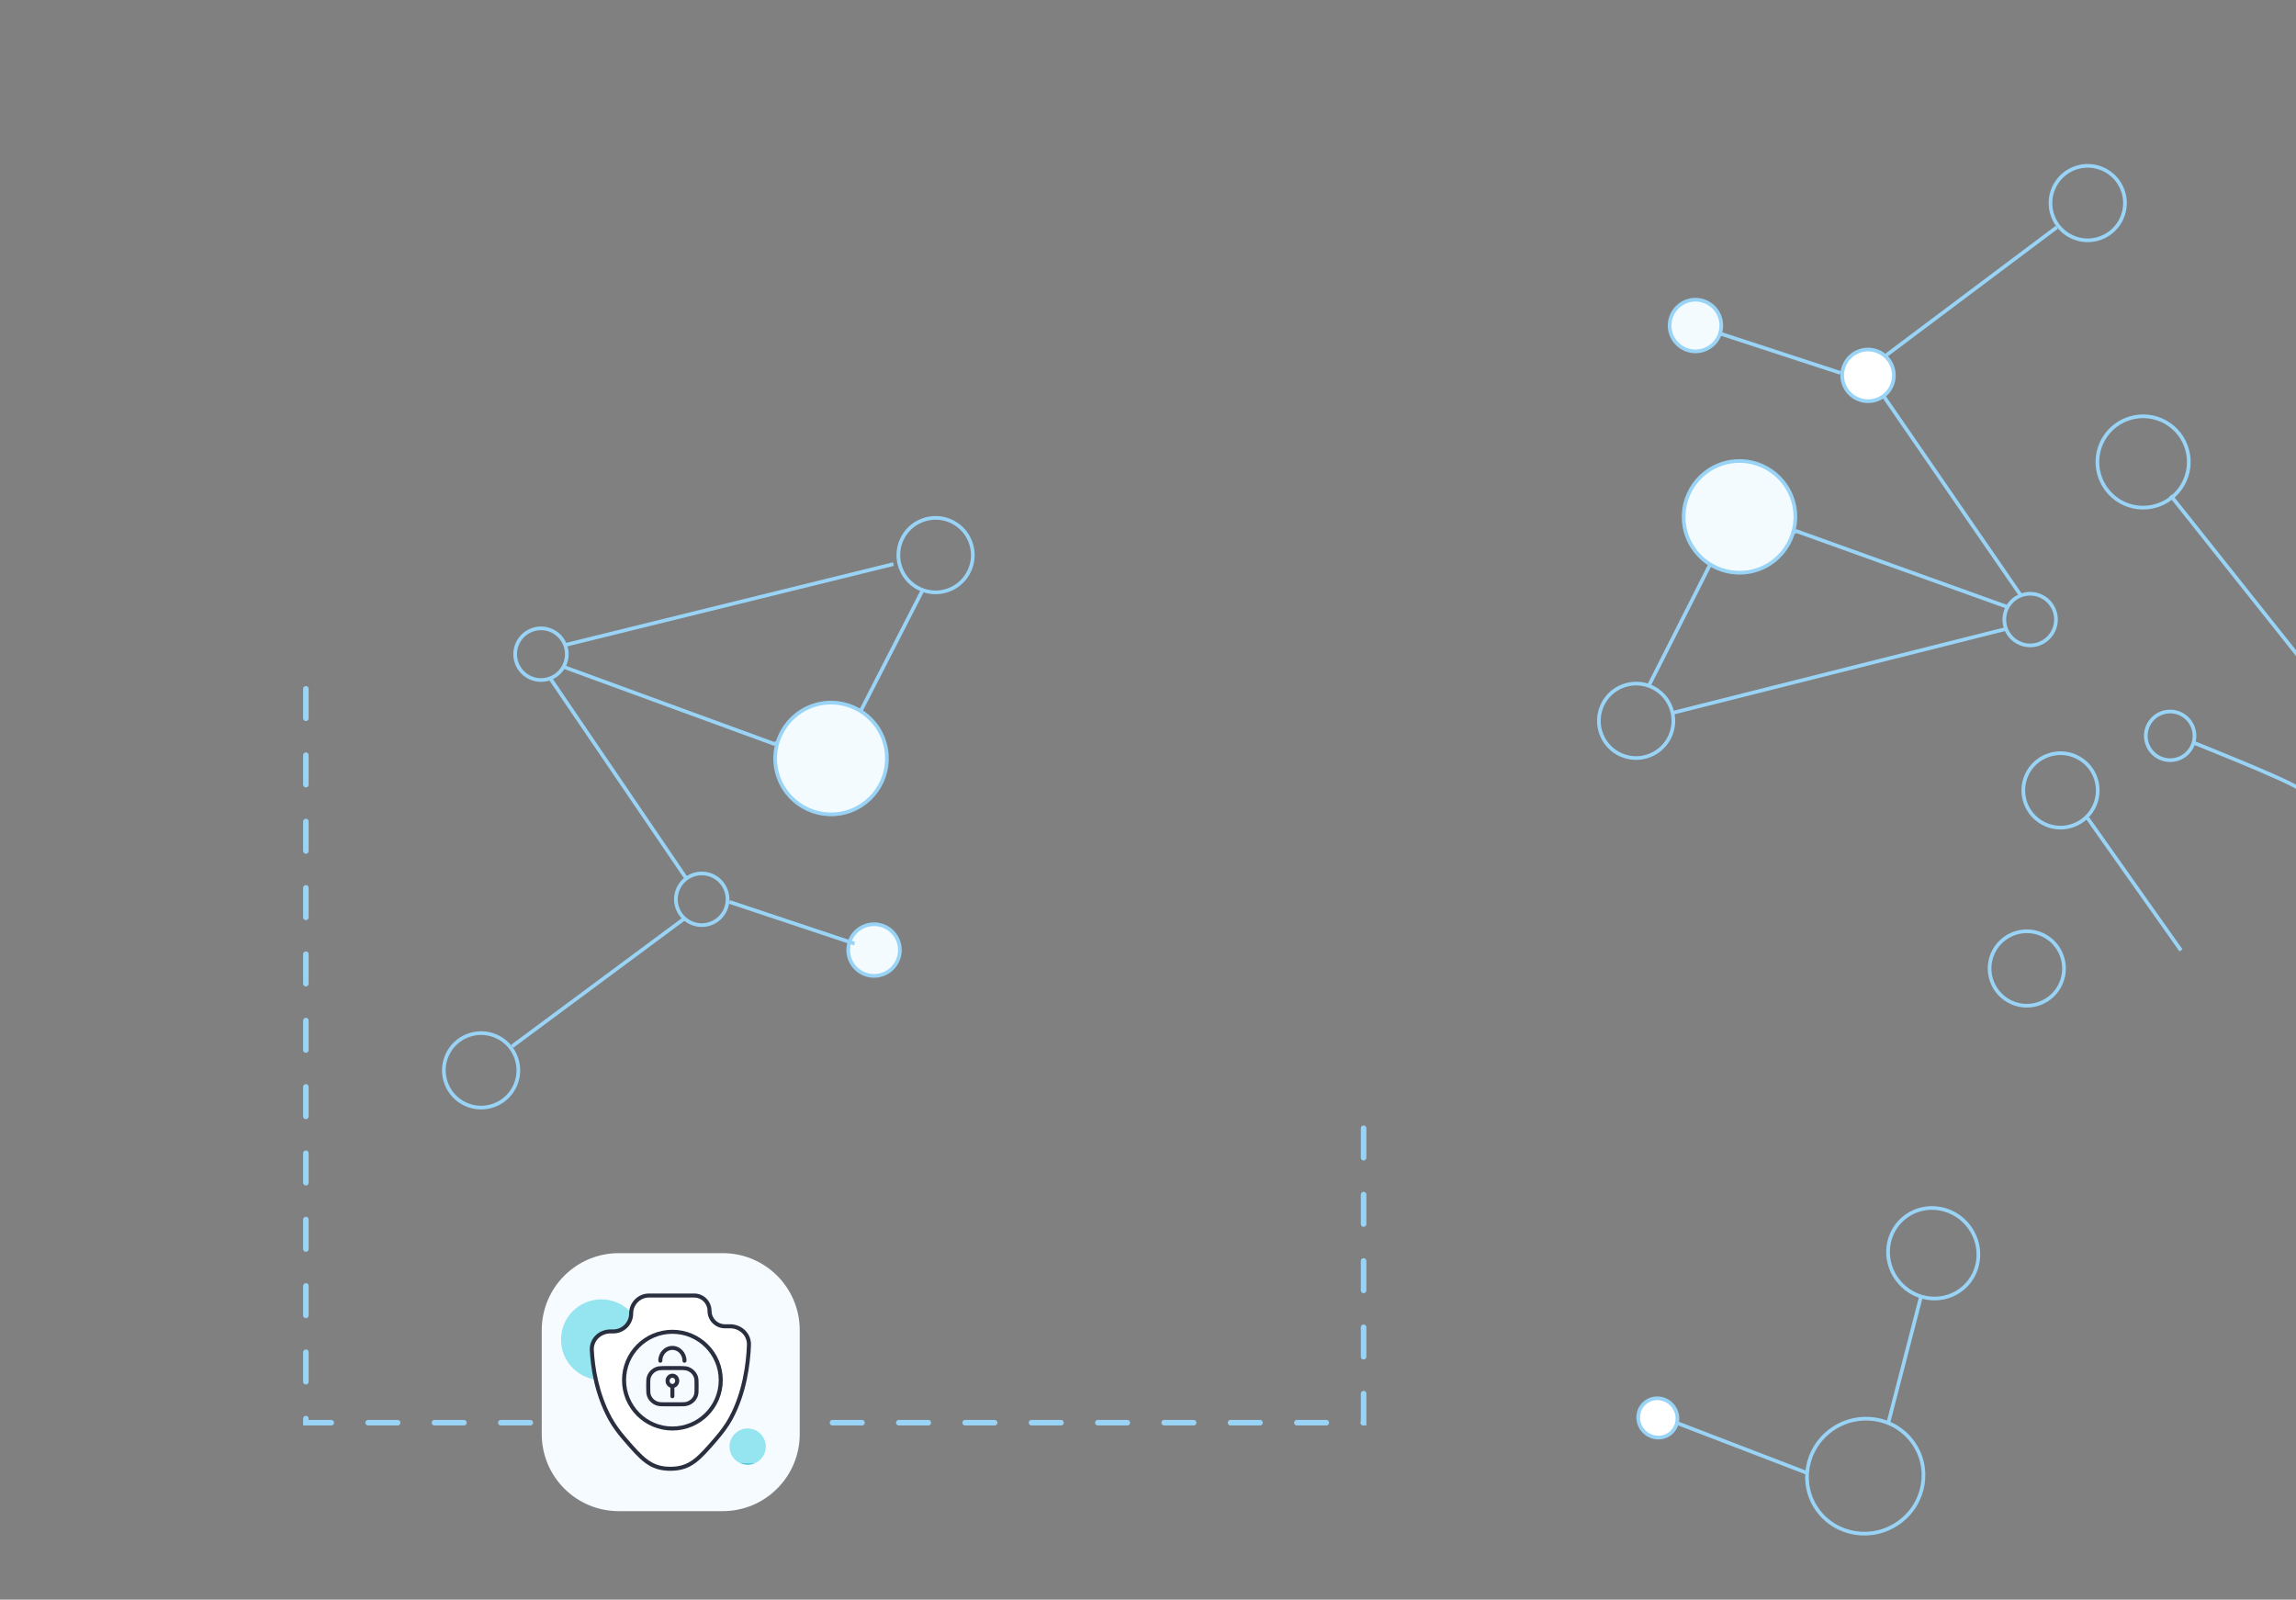 <svg xmlns="http://www.w3.org/2000/svg" xml:space="preserve" width="623" height="434" shape-rendering="geometricPrecision" text-rendering="geometricPrecision" image-rendering="optimizeQuality" fill-rule="evenodd" clip-rule="evenodd" viewBox="0 0 6230 4340"><rect x="0" y="0" width="6230" height="4340" fill="#808080" stroke="none"/><defs><linearGradient id="c" gradientUnits="userSpaceOnUse" x1="1630" y1="3520" x2="1630" y2="3740"><stop offset="0" stop-color="#94E5EF"/><stop offset="1" stop-color="#94E5EF"/><stop offset="80.059" stop-color="#55C8D7"/><stop offset="1" stop-color="#55C8D7"/></linearGradient><linearGradient id="d" gradientUnits="userSpaceOnUse" x1="2020" y1="3870" x2="2020" y2="3970"><stop offset="0" stop-color="#94E5EF"/><stop offset="1" stop-color="#94E5EF"/><stop offset="103.22" stop-color="#55C8D7"/><stop offset="1" stop-color="#55C8D7"/></linearGradient><clipPath id="a"><path d="M0 4340h6230V0H0v4340z"/></clipPath><clipPath id="b"><path d="M0 4340h6230V0H0v4340z"/></clipPath></defs><g clip-path="url(#a)"><path fill="none" d="M0 0h6230v4340H0z"/></g><g clip-path="url(#b)"><path fill="none" stroke="#99D4F6" stroke-width="15" stroke-linecap="round" stroke-dasharray="80 100" d="M3700 3061.1V3860H830V1820"/><path fill="none" stroke="#99D4F6" stroke-width="10" d="M5344.4 3330.2c-40.2-55.7-117-69.5-171.5-30.8s-66.1 115.3-25.9 171c40.2 55.7 116.9 69.5 171.4 30.8s66.1-115.2 26-171zM5190.4 3913.3c-50.2-69.7-148.8-85.1-220.2-34.4-71.4 50.7-88.5 148.2-38.3 217.9 50.3 69.7 148.9 85.1 220.2 34.4 71.4-50.7 88.5-148.3 38.3-217.9zM5212.1 3519.2l-88 340M4536.8 3855.6l366.8 140.9"/><path fill="#fff" stroke="#99D4F6" stroke-width="10" d="M4541.2 3816.7c-17.5-24.2-50.8-30.2-74.5-13.4-23.6 16.8-28.7 50.1-11.2 74.2 17.4 24.2 50.8 30.2 74.4 13.4 23.7-16.8 28.7-50 11.3-74.2z"/><path fill="none" stroke="#99D4F6" stroke-width="10" d="M5876.6 1145.7c-59.5-33.9-135.2-13.2-169.2 46.3-33.9 59.4-13.2 135.2 46.3 169.1 59.5 33.9 135.2 13.2 169.1-46.2 34-59.5 13.3-135.3-46.2-169.2zM5549.6 2539.9c-48.4-27.6-110.1-10.7-137.8 37.7-27.6 48.5-10.7 110.1 37.7 137.8 48.5 27.6 110.2 10.8 137.8-37.7 27.6-48.4 10.8-110.1-37.7-137.8zM5641.1 2056.8c-48.4-27.7-110.1-10.8-137.8 37.6-27.6 48.5-10.7 110.2 37.7 137.8 48.5 27.7 110.1 10.8 137.8-37.7 27.6-48.4 10.8-110.1-37.7-137.7zM5921.2 1939.1c-31.6-18-71.9-7-90 24.6-18.1 31.7-7 72 24.6 90.1 31.7 18 72 7 90.1-24.6 18-31.7 7-72-24.7-90.1zM6331 1898.9l-441.1-554.5"/><path fill="none" stroke="#99D4F6" stroke-width="10" d="M6235 2137.8c-32.7-23.3-285.2-123.7-285.2-123.7M5664.4 2219.7l253.5 358.8M4533.7 1919.2c-20.1-52-78.6-77.9-130.7-57.7-52.1 20.1-77.9 78.6-57.8 130.7 20.1 52 78.7 77.9 130.7 57.7 52.1-20.1 78-78.6 57.8-130.7zM5759.1 514.5c-20.1-52-78.6-77.9-130.7-57.8-52.1 20.2-77.9 78.7-57.8 130.8 20.1 52 78.7 77.9 130.7 57.7 52.1-20.1 78-78.6 57.8-130.7zM5574 1655.7c-14-36.1-54.5-54-90.6-40.1-36.2 14-54.1 54.6-40.1 90.7 13.9 36.1 54.5 54 90.6 40.1 36.1-14 54.1-54.6 40.1-90.7z"/><path fill="none" stroke="#99D4F6" stroke-width="10" d="m4474.1 1860.1 165.9-328 234.9-90.9 572.5 205.8M4535 1935l908.3-228.7M5483.4 1615.6l-371.1-538.9M5110 970l471-353.4M4653.4 900.4l340.2 111.3"/><path fill="#F3FBFF" stroke="#99D4F6" stroke-width="10" d="M4861.4 1347.7c-30.2-78.1-118-116.9-196.1-86.7-78 30.2-116.9 118-86.7 196.1 30.3 78 118 116.9 196.1 86.6 78.1-30.2 116.9-118 86.7-196zM4665.9 858c-14-36.1-54.6-54.1-90.7-40.1s-54 54.6-40.1 90.7c14 36.1 54.6 54 90.7 40 36.1-13.9 54-54.5 40.1-90.6z"/><path fill="#fff" stroke="#99D4F6" stroke-width="10" d="M5134.1 993.1c-13.9-36.1-54.5-54-90.6-40.1-36.1 14-54.1 54.6-40.1 90.7s54.6 54 90.7 40.1c36.1-14 54-54.6 40-90.7z"/><path fill="none" stroke="#99D4F6" stroke-width="10" d="M2444.2 1542.1c19.8 52.1 78.2 78.3 130.4 58.5 52.1-19.9 78.3-78.3 58.5-130.4-19.9-52.2-78.2-78.4-130.4-58.5-52.2 19.8-78.4 78.2-58.5 130.4zM1211 2940c19.8 52.2 78.2 78.3 130.4 58.5 52.2-19.9 78.4-78.2 58.5-130.4-19.8-52.2-78.2-78.4-130.4-58.5-52.2 19.9-78.4 78.2-58.5 130.4zM1402.4 1799.8c13.8 36.2 54.3 54.4 90.5 40.6 36.1-13.7 54.3-54.2 40.5-90.4-13.7-36.2-54.2-54.4-90.4-40.6-36.2 13.8-54.3 54.3-40.6 90.4zM1838.6 2464.9c13.8 36.1 54.3 54.3 90.5 40.5 36.1-13.7 54.3-54.2 40.5-90.4-13.7-36.2-54.2-54.4-90.4-40.6-36.2 13.8-54.3 54.3-40.6 90.5z"/><path fill="#F3FBFF" stroke="#99D4F6" stroke-width="10" d="M2306.2 2602.6c13.7 36.2 54.2 54.3 90.4 40.6 36.2-13.8 54.3-54.3 40.6-90.5-13.8-36.1-54.3-54.3-90.5-40.5-36.1 13.7-54.3 54.2-40.5 90.4z"/><path fill="none" stroke="#99D4F6" stroke-width="10" d="m2503.4 1601.5-167.7 327.1-235.4 89.6-571.3-209M2424.1 1530.5 1533.4 1750M1492.9 1840.4l368 541M1860 2490l-470.4 348.9M2318.8 2560.3l-339.6-113.2"/><path fill="#F3FBFF" stroke="#99D4F6" stroke-width="10" d="M2113.3 2111.8c29.8 78.3 117.3 117.6 195.6 87.8 78.2-29.8 117.5-117.4 87.8-195.6-29.8-78.3-117.4-117.6-195.6-87.8-78.3 29.8-117.6 117.4-87.8 195.6z"/><path fill="#F6FBFF" d="M1470 3609c0-115.5 93.5-209 209-209h282c115.4 0 209 93.5 209 209v282c0 115.4-93.6 209-209 209h-282c-115.5 0-209-93.6-209-209v-282z"/><path fill="url(#c)" d="M1740.9 3634.7c0 60.4-48.9 109.3-109.3 109.3s-109.3-48.9-109.3-109.3 48.9-109.3 109.3-109.3 109.3 48.9 109.3 109.3z"/><path fill="url(#d)" d="M2077.9 3924.9c0 27.2-22 49.2-49.2 49.2-27.2 0-49.2-22-49.2-49.2 0-27.1 22-49.2 49.2-49.2 27.2 0 49.2 22.1 49.2 49.2z"/><path fill="#fff" d="M1883.7 3514.9c23 0 41.6 18.7 41.6 41.8 0 23 18.6 41.7 41.5 41.7h14c28.8 0 52.5 22.1 51.4 51-1.9 50.4-11.7 129.8-49.7 199.5-10 18.3-23.7 36.8-38.8 54.3-47 54.6-70.5 81.9-124.8 81.9-54.2 0-77.7-27.3-124.7-81.9-15.1-17.5-28.8-36-38.8-54.3-36.9-67.6-47.2-139.4-49.5-185.9-1.5-28.8 22.2-50.7 50.9-50.7h7.3c26.8 0 48.5-21.8 48.5-48.7 0-26.9 21.7-48.7 48.5-48.7h122.6z"/><path fill="#2A2F40" d="M1707.1 3563.6c0-29.9 24.2-54.1 54-54.1h122.6c26 0 47 21.1 47 47.2 0 20 16.2 36.2 36.1 36.2h14c31.5 0 58.1 24.4 56.9 56.7-2 50.7-11.8 131.2-50.4 201.9-10.3 18.8-24.2 37.5-39.5 55.3l-.4.5c-23.1 26.8-41.1 47.7-60.1 61.7-19.5 14.4-40.1 21.5-68.4 21.5-28.2 0-48.8-7.1-68.3-21.5-19-14-37-34.9-60.1-61.7l-.5-.5c-15.2-17.8-29.1-36.5-39.4-55.3-37.4-68.6-47.8-141.2-50.2-188.2-1.6-32.3 25-56.4 56.4-56.4h7.3c23.8 0 43-19.4 43-43.3zm54-43.2c-23.7 0-43 19.3-43 43.2 0 29.9-24.1 54.2-54 54.2h-7.3c-26 0-46.7 19.7-45.5 44.9 2.4 46.1 12.6 117 48.9 183.5 9.8 18 23.2 36.1 38.1 53.5 23.7 27.4 40.9 47.3 58.8 60.5 17.6 12.9 35.9 19.4 61.8 19.4 26 0 44.3-6.5 61.9-19.4 17.9-13.2 35.1-33.1 58.8-60.5 14.9-17.4 28.3-35.5 38.1-53.5 37.4-68.5 47.1-147 49-197 1-25.5-19.9-45.3-45.9-45.3h-14c-26 0-47-21.2-47-47.2 0-20.1-16.2-36.3-36.1-36.3h-122.6z"/><path fill="#F6FBFF" d="M1955.7 3744.5c0 72.5-58.8 131.2-131.2 131.2-72.5 0-131.2-58.7-131.2-131.2 0-72.4 58.7-131.2 131.2-131.2 72.4 0 131.2 58.8 131.2 131.2z"/><path fill="#2A2F40" d="M1824.5 3618.8c-69.5 0-125.7 56.3-125.7 125.7 0 69.5 56.2 125.8 125.7 125.8 69.4 0 125.7-56.3 125.7-125.8 0-69.4-56.3-125.7-125.7-125.7zm-136.7 125.7c0-75.5 61.2-136.6 136.7-136.6 75.5 0 136.7 61.1 136.7 136.6s-61.2 136.7-136.7 136.7c-75.5 0-136.7-61.2-136.7-136.7z"/><path fill="#2A2F40" d="M1809.3 3706.3h30.4c9.9 0 16.8 0 22.1.8 1.7.3 3.2.7 4.7 1.1 12.7 4 22.8 13.7 27 26.1 2.1 6.1 2.1 13.5 2.1 25.4v2.4c0 12 0 19.3-2.1 25.5-4.2 12.4-14.3 22-27 26-6.3 2-13.8 2-26.3 2H1808.8c-12.5 0-20.1 0-26.4-2-12.7-4-22.7-13.6-26.9-26-2.1-6.2-2.1-13.5-2.1-25.5v-2.4c0-11.9 0-19.3 2.1-25.4 4.2-12.4 14.2-22.1 26.9-26.1 1.5-.4 3.1-.8 4.8-1.1 5.3-.8 12.1-.8 22.1-.8zm.6 10.9c-10.7 0-16.6 0-21 .7-1.2.2-2.2.5-3.2.8-9.5 2.9-16.8 10.1-19.9 19.1-1.4 4.2-1.4 9.6-1.4 23.1 0 13.5 0 19 1.4 23.2 3.1 9 10.4 16.1 19.9 19.1 4.5 1.4 10.2 1.5 24.2 1.5h29.2c13.9 0 19.7-.1 24.2-1.5 9.5-3 16.8-10.1 19.8-19.1 1.4-4.2 1.5-9.7 1.5-23.2s-.1-18.9-1.5-23.1c-3-9-10.3-16.2-19.8-19.1-1-.3-2-.6-3.2-.8-4.4-.7-10.3-.7-21-.7h-29.2z"/><path fill="#2A2F40" d="M1786.2 3691.9c0-21.9 16.8-40.3 38.3-40.3 21.4 0 38.3 18.4 38.3 40.3 0 3-2.5 5.5-5.5 5.5s-5.5-2.5-5.5-5.5c0-16.5-12.5-29.4-27.3-29.4s-27.4 12.9-27.4 29.4c0 3-2.4 5.5-5.4 5.5-3 0-5.5-2.5-5.5-5.5zm19.7 54.5c0-10.4 8-19.4 18.6-19.4 10.6 0 18.6 9 18.6 19.4 0 8.5-5.4 16.1-13.2 18.6v23.3c0 3-2.4 5.4-5.4 5.4-3 0-5.5-2.4-5.5-5.4V3765c-7.7-2.5-13.1-10.1-13.1-18.6zm18.6-8.4c-3.9 0-7.7 3.4-7.7 8.4s3.8 8.5 7.7 8.5c3.9 0 7.6-3.5 7.6-8.5s-3.7-8.4-7.6-8.4z"/></g><path fill="none" d="M0 4340h6230V0H0z"/></svg>